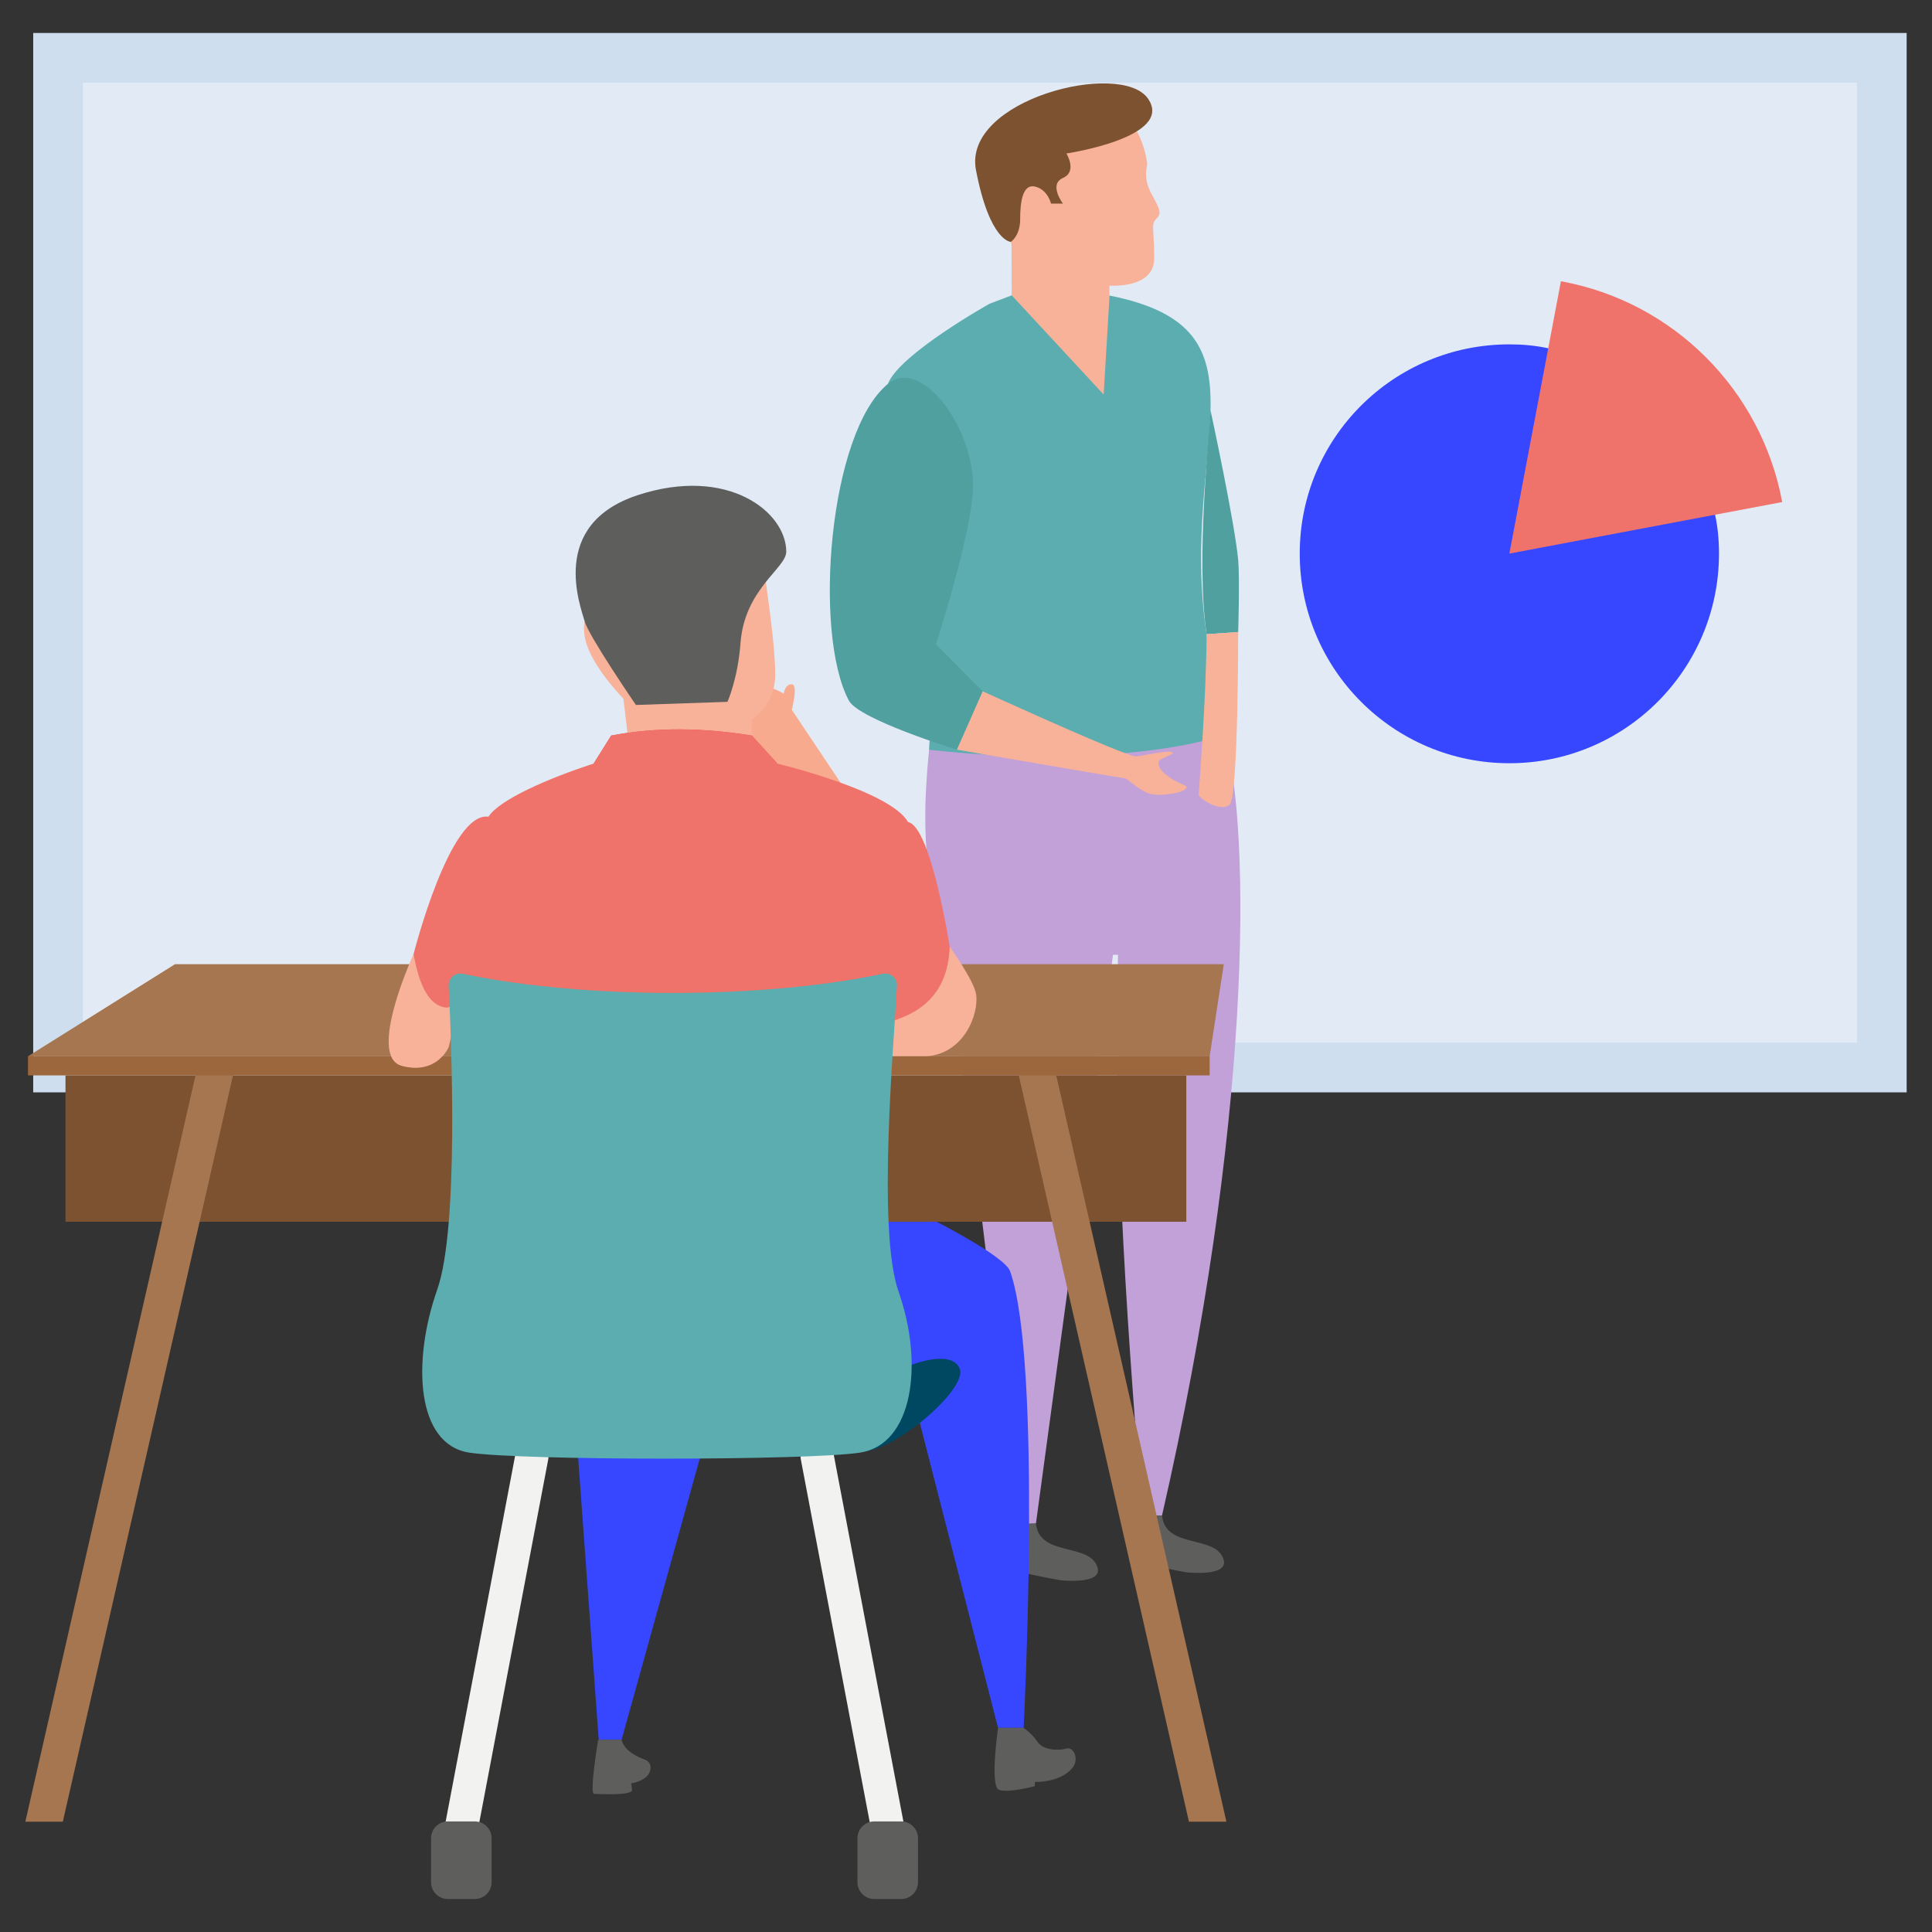 <svg width="108" height="108" viewBox="0 0 108 108" fill="none" xmlns="http://www.w3.org/2000/svg">
<rect x="0" y="0" width="108" height="108" fill="#333333" stroke="none"/>
<path d="M106.583 1.844L1.856 1.844L1.856 61.064L106.583 61.064L106.583 1.844Z" fill="#CEDEEF"/>
<path d="M103.801 4.626L4.637 4.626L4.637 58.282L103.801 58.282L103.801 4.626Z" fill="#E2EBF5"/>
<path d="M64.957 84.719L63.877 84.768C62.82 72.321 62.237 61.444 62.5 53.375L62.217 53.375L57.91 85.162L56.829 85.21C56.829 85.21 53.972 57.664 52.13 49.732C51.581 47.371 51.663 44.663 51.935 41.907L53.692 41.436L58.363 40.186L60.927 39.499L68.462 41.069C69.969 46.625 69.956 62.907 64.957 84.719Z" fill="#C2A0D8"/>
<path d="M64.66 12.208C64.31 12.54 64.521 12.733 64.521 14.447C64.521 16.16 62.019 15.968 62.019 15.968L62.019 16.51C62.019 16.51 62.789 18.259 62.859 18.678C63.542 22.813 65.406 23.217 59.886 22.509C59.203 22.422 56.772 19.886 56.667 19.886C56.564 19.886 56.553 16.51 56.553 16.51L56.546 13.712L55.986 10.651L58.732 6.715C58.732 6.715 60.086 5.861 61.974 6.141C63.863 6.421 64.136 9.2 64.136 9.2C64.136 9.2 63.891 9.899 64.31 10.721C64.731 11.543 65.009 11.875 64.66 12.208Z" fill="#F8B299"/>
<path d="M68.406 87.202C68.01 85.765 65.142 86.618 64.958 84.72L63.877 84.767C63.85 85.149 63.504 87.185 63.837 87.34C64.205 87.511 66.174 87.868 66.291 87.888C66.407 87.906 68.665 88.141 68.406 87.202ZM61.358 87.644C60.962 86.207 58.094 87.06 57.91 85.163L56.829 85.21C56.802 85.592 56.456 87.628 56.789 87.783C57.157 87.954 59.126 88.311 59.242 88.33C59.359 88.349 61.616 88.584 61.358 87.644Z" fill="#5E5E5D"/>
<path d="M56.51 13.521C56.51 13.521 57.027 13.18 57.027 12.264C57.027 11.347 57.146 10.264 57.86 10.43C58.574 10.597 58.753 11.383 58.753 11.383L59.42 11.383C59.42 11.383 58.599 10.309 59.42 9.948C60.241 9.587 59.613 8.58 59.613 8.58C59.613 8.58 65.675 7.679 64.173 5.512C62.672 3.346 53.797 5.555 54.558 9.511C55.329 13.521 56.51 13.521 56.51 13.521Z" fill="#7D5231"/>
<path d="M68.455 41.062C67.041 41.565 65.076 41.895 62.86 42.1C60.407 42.304 57.672 42.32 55.047 42.178C53.978 42.115 52.941 42.021 51.935 41.911C51.935 41.911 52.218 37.51 51.904 36.095C51.102 32.48 48.289 24.904 49.64 21.445C50.301 19.779 55.315 16.981 55.315 16.981L56.556 16.51L61.696 22.058L62.026 16.51C62.026 16.51 62.026 16.51 62.042 16.526C71.445 18.402 65.854 24.811 67.449 35.451C67.811 37.919 68.455 41.062 68.455 41.062Z" fill="#5BADAF"/>
<path d="M69.216 35.331L67.451 35.453C66.826 31.183 67.629 24.204 67.666 22.939L67.668 22.935C67.668 22.935 69.022 29.189 69.216 31.31C69.307 32.31 69.216 35.331 69.216 35.331Z" fill="#50A0A0"/>
<path d="M68.744 44.97C68.266 45.448 67.007 44.621 67.007 44.432C67.007 44.243 67.424 39.234 67.451 35.453L69.216 35.331C69.216 35.331 69.223 44.491 68.744 44.97ZM64.15 44.327C63.442 44.011 63.035 43.52 62.876 43.504C62.609 43.48 57.657 42.625 55.053 42.176C54.117 42.014 53.485 41.905 53.485 41.905L53.692 41.436L54.928 38.641C54.928 38.641 56.537 39.376 58.363 40.186C60.038 40.929 61.896 41.734 62.866 42.092C63.199 42.217 63.429 42.286 63.51 42.285C63.758 42.277 65.225 41.933 65.505 42.044C65.787 42.154 64.84 42.356 64.776 42.57C64.637 43.03 65.461 43.588 66.176 43.883C66.891 44.175 64.858 44.642 64.15 44.327Z" fill="#F8B299"/>
<path d="M54.928 38.641L53.485 41.905C53.485 41.905 48.021 40.228 47.452 39.162C45.444 35.394 46.33 24.142 49.646 21.451C51.436 19.998 54.247 23.62 54.395 26.942C54.5 29.268 52.322 36.021 52.322 36.021L54.928 38.641Z" fill="#50A0A0"/>
<path d="M46.987 43.751L44.261 39.677C44.261 39.677 44.639 38.271 44.261 38.253C43.882 38.235 43.81 38.776 43.81 38.776C43.81 38.776 42.747 38.073 42.08 38.577C41.413 39.082 41.72 41.19 41.954 41.514C42.188 41.839 45.468 44.127 45.558 44.163C45.648 44.199 46.987 43.751 46.987 43.751Z" fill="#F7AA8E"/>
<path d="M57.222 96.588L55.791 96.588L51.104 78.313L50.697 78.283L47.725 76.696L48.649 73.521C48.649 73.521 47.608 69.797 47.725 69.623C47.84 69.45 49.052 67.371 49.5 67.111C49.949 66.853 55.173 65.611 55.173 65.611L52.361 68.297C52.361 68.297 56.174 70.243 56.463 71.058C58.279 76.173 57.222 96.588 57.222 96.588Z" fill="#3747FF"/>
<path d="M39.117 81.532L34.747 97.254L33.469 97.254L32.31 81.373L35.342 79.486L39.117 81.532Z" fill="#3747FF"/>
<path d="M48.81 102.868L50.698 102.868C50.697 102.863 50.697 102.858 50.696 102.853L46.592 81.243C46.496 80.74 46.009 80.41 45.507 80.504C45.003 80.6 44.672 81.086 44.768 81.59L48.81 102.868ZM26.604 102.868L24.716 102.868C24.716 102.863 24.716 102.858 24.717 102.853L28.821 81.243C28.917 80.74 29.404 80.41 29.906 80.504C30.41 80.6 30.741 81.086 30.645 81.59L26.604 102.868Z" fill="#F2F2F0"/>
<path d="M68.41 53.9L67.62 59.048L1.564 59.048L9.781 53.9L68.41 53.9Z" fill="#A67650"/>
<path d="M66.314 60.114L3.661 60.114L3.661 68.297L66.314 68.297L66.314 60.114Z" fill="#7D5231"/>
<path d="M50.827 76.348C50.827 76.348 53.123 75.381 53.64 76.483C54.157 77.585 50.095 81.078 48.262 81.135L50.333 76.303L50.827 76.348Z" fill="#004861"/>
<path d="M53.09 52.917C53.09 52.917 54.445 54.819 54.563 55.569C54.736 56.669 53.901 58.909 51.777 59.048L49.314 59.048C49.314 59.048 48.651 57.505 48.634 57.335C48.617 57.166 50.006 55.105 50.006 55.105C50.006 55.105 51.024 54.312 51.035 54.244C51.047 54.176 53.09 52.917 53.09 52.917Z" fill="#F8B299"/>
<path d="M50.762 45.957C52.036 46.17 53.09 52.917 53.09 52.917C53.003 55.283 51.772 56.488 49.92 57.064L47.706 54.515C47.706 54.515 47.597 51.166 47.706 50.926C47.816 50.685 48.888 48.825 49.041 48.606C49.194 48.387 49.983 45.827 50.762 45.957Z" fill="#EF736A"/>
<path d="M42.029 41.119L42.029 40.232C42.029 40.232 43.335 39.411 43.335 37.72C43.335 36.029 42.875 33.091 42.81 32.517C42.744 31.942 40.545 31.532 40.545 31.532L32.682 34.733C32.438 35.967 33.366 37.456 34.849 39.066L35.076 40.968C35.076 40.968 36.605 41.751 36.802 41.73C36.999 41.709 40.709 41.73 40.709 41.73L42.029 41.119Z" fill="#F8B299"/>
<path d="M40.666 39.233L35.548 39.408C35.548 39.408 32.898 35.539 32.682 34.732C32.465 33.926 30.633 29.317 35.664 27.674C40.695 26.031 43.956 28.625 43.952 30.843C43.95 31.766 41.617 32.913 41.393 35.962C41.247 37.939 40.666 39.233 40.666 39.233ZM51.317 102.758L51.317 105.216C51.317 105.734 50.896 106.156 50.377 106.156L48.872 106.156C48.354 106.156 47.932 105.734 47.932 105.216L47.932 102.758C47.932 102.238 48.354 101.819 48.872 101.819L50.377 101.819C50.895 101.819 51.317 102.238 51.317 102.758ZM24.097 102.758L24.097 105.216C24.097 105.734 24.518 106.156 25.036 106.156L26.542 106.156C27.06 106.156 27.481 105.734 27.481 105.216L27.481 102.758C27.481 102.238 27.06 101.819 26.542 101.819L25.036 101.819C24.518 101.819 24.097 102.238 24.097 102.758ZM59.987 98.773C59.665 99.223 58.933 99.612 57.85 99.612L57.85 99.847C57.85 99.847 56.357 100.245 55.84 100.051C55.323 99.857 55.791 96.588 55.791 96.588L57.222 96.588C57.222 96.588 57.684 96.9 57.997 97.369C58.309 97.837 59.157 97.876 59.597 97.75C60.036 97.622 60.309 98.325 59.987 98.773ZM35.285 99.692L35.334 100.084C35.236 100.387 33.483 100.279 33.209 100.279C32.934 100.279 33.435 97.277 33.435 97.277C33.435 97.277 33.447 97.268 33.468 97.253L34.747 97.253C34.919 97.949 35.77 98.254 36.076 98.375C36.246 98.442 36.364 98.604 36.367 98.787C36.383 99.54 35.285 99.692 35.285 99.692Z" fill="#5E5E5D"/>
<path d="M10.982 59.885L1.417 101.833L3.512 101.833L13.069 59.918C13.072 59.907 13.068 59.896 13.07 59.885L10.982 59.885L10.982 59.885ZM58.992 59.885L56.904 59.885C56.906 59.896 56.902 59.907 56.905 59.918L66.462 101.834L68.557 101.834L58.992 59.885Z" fill="#A67650"/>
<path d="M67.62 59.048L1.564 59.048L1.564 60.115L67.62 60.115L67.62 59.048Z" fill="#9C673D"/>
<path d="M43.457 42.686C43.457 42.686 36.006 42.118 33.184 42.686L34.165 41.119C36.673 40.638 39.303 40.677 42.029 41.119L43.457 42.686Z" fill="#EF4743"/>
<path d="M23.12 53.331C23.12 53.331 20.491 59.048 22.456 59.581C24.422 60.114 25.081 58.537 25.081 58.537C25.081 58.537 25.633 56.31 25.613 56.213C25.594 56.116 24.258 51.939 24.258 51.939L23.12 53.331Z" fill="#F8B299"/>
<path d="M27.306 45.655C25.143 45.34 23.12 53.331 23.12 53.331C23.435 55.121 24.004 56.27 25.002 56.331C25.002 56.331 27.806 55.34 27.876 55.087C27.946 54.835 28.338 51.012 28.338 50.743C28.338 50.474 28.591 45.841 27.306 45.655Z" fill="#EF736A"/>
<path d="M49.555 54.453C49.555 54.453 49.388 55.253 49.319 55.253C49.251 55.253 42.725 56.168 42.428 56.306C42.129 56.443 32.72 57.108 32.352 57.061C31.987 57.017 27 54.679 27 54.679C27 54.679 26.09 47.556 27.306 45.655C27.915 44.7 30.658 43.503 33.184 42.686L34.165 41.119C36.673 40.638 39.303 40.678 42.029 41.119L43.457 42.686C43.457 42.686 49.795 44.207 50.762 45.958C51.798 47.836 49.555 54.453 49.555 54.453Z" fill="#EF736A"/>
<path d="M48.07 81.204C45.103 81.651 29.203 81.651 26.237 81.204C23.27 80.756 23.018 76.137 24.445 72.079C25.657 68.631 25.236 58.177 25.08 55.105C25.058 54.676 25.45 54.345 25.869 54.434C32.631 55.864 42.589 55.864 49.353 54.434C49.772 54.345 50.164 54.676 50.142 55.105C49.986 58.177 49.016 68.745 50.228 72.193C51.655 76.251 51.037 80.756 48.07 81.204Z" fill="#5BADAF"/>
<path d="M96.093 30.947C96.093 37.42 90.848 42.665 84.375 42.665C77.901 42.665 72.656 37.42 72.656 30.947C72.656 24.473 77.901 19.25 84.375 19.25C85.121 19.25 85.845 19.316 86.547 19.47C91.287 20.325 94.996 24.056 95.874 28.774C96.028 29.476 96.093 30.2 96.093 30.947Z" fill="#3747FF"/>
<path d="M99.627 28.065L84.375 30.946L87.256 15.723C93.544 16.858 98.463 21.806 99.627 28.065Z" fill="#EF736A"/>
</svg>
